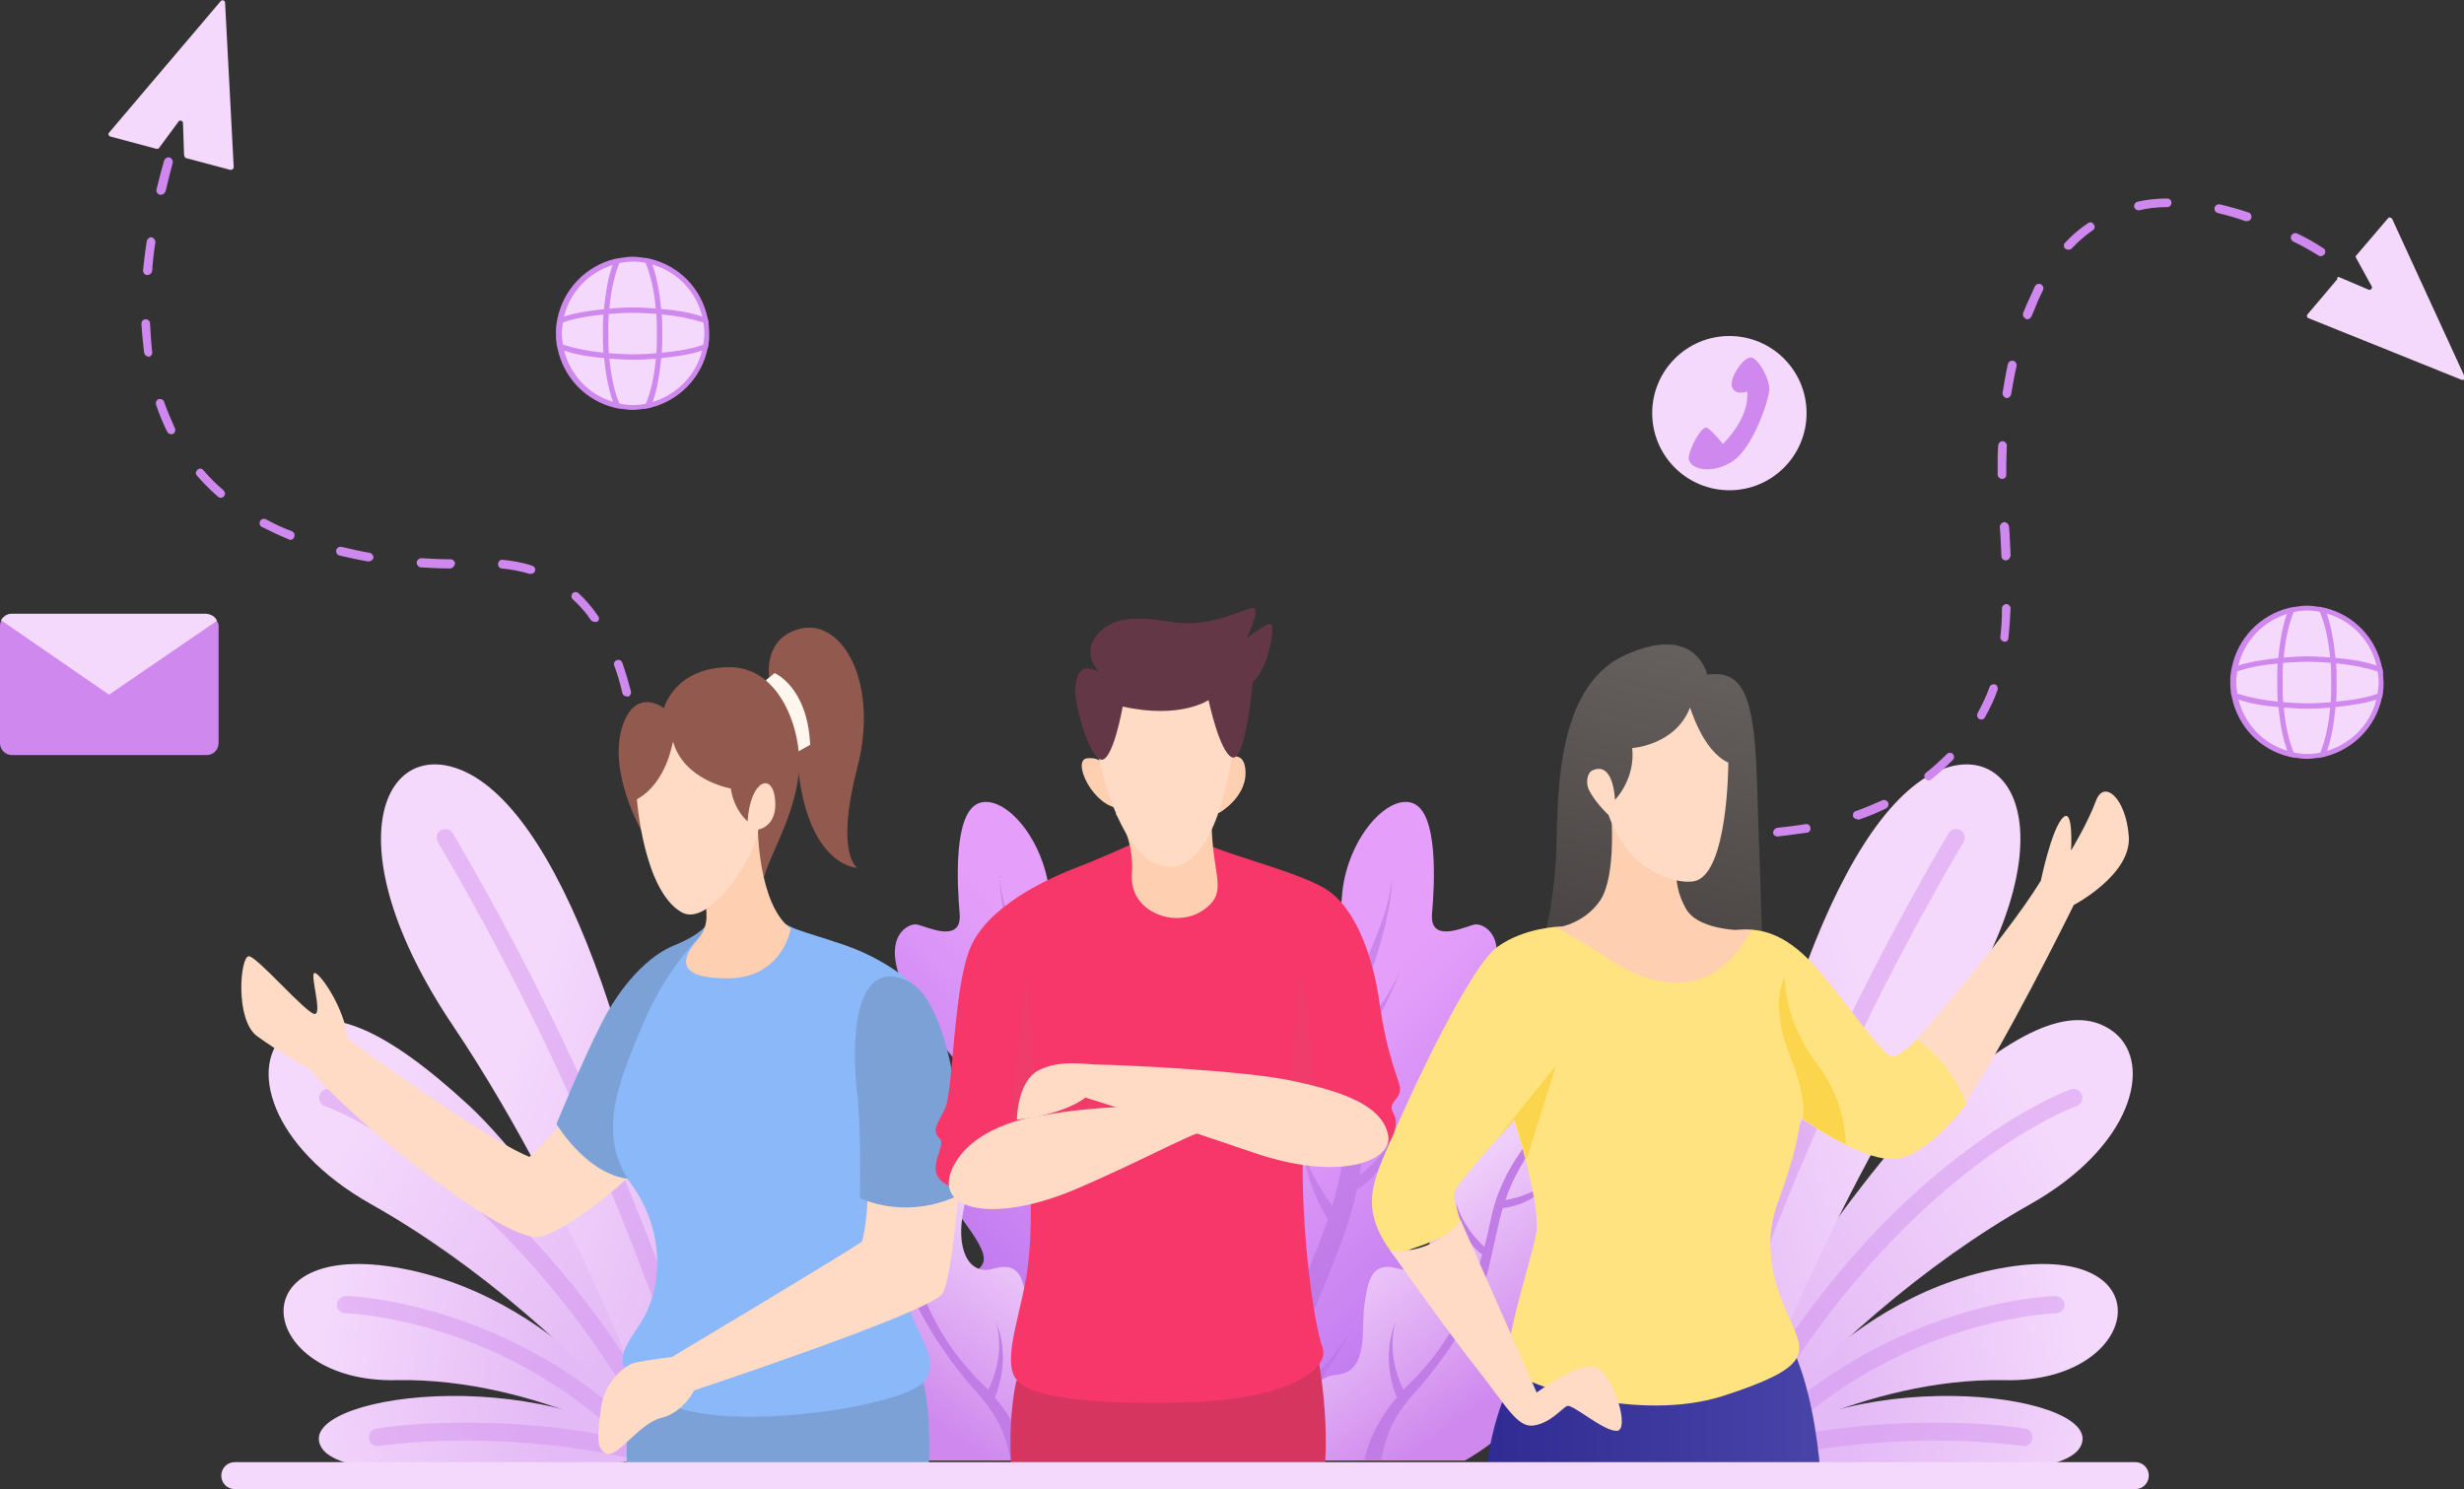 <svg width="1125" height="680" viewBox="0 0 1125 680" fill="none" xmlns="http://www.w3.org/2000/svg">
<rect x="0" y="0" width="1125" height="680" fill="#333333" stroke="none"/>
<g clip-path="url(#clip0_993:956)">
<path d="M549.317 666.947H492.389L487.707 665.962C487.707 665.962 480.56 652.662 466.76 635.176C451.234 615.719 429.301 591.829 440.391 584.194C450.987 577.052 453.945 576.313 438.173 555.132C422.4 533.705 416.979 517.204 425.358 512.278C433.49 507.599 445.566 512.525 444.826 500.456C444.087 488.388 421.661 471.641 412.05 449.475C402.685 427.309 414.761 421.644 418.457 422.137C422.154 422.63 439.158 431.496 438.173 417.458C436.94 403.419 435.215 370.909 447.044 366.722C458.874 362.535 477.603 383.962 479.328 409.823C481.053 435.929 490.911 440.609 499.29 436.668C507.669 432.481 512.844 436.422 516.541 446.273C520.237 456.125 502.494 508.338 509.147 512.278C515.801 516.465 524.673 492.822 535.27 496.023C542.663 498.24 540.938 516.219 536.749 534.198C534.777 542.572 532.313 550.699 529.602 557.349C521.716 578.53 529.356 592.568 541.678 587.396C554 582.224 556.71 593.061 557.696 603.405C558.928 613.749 550.549 635.668 549.317 666.947Z" fill="url(#paint0_linear_993:956)"/>
<path d="M456.656 400.956C456.656 400.71 456.656 400.217 456.656 399.971C456.903 399.971 456.903 400.218 456.656 400.956Z" fill="url(#paint1_linear_993:956)"/>
<path d="M472.921 423.615C472.921 422.876 472.674 422.137 472.428 421.398C472.674 421.398 472.674 422.137 472.921 423.615Z" fill="url(#paint2_linear_993:956)"/>
<path opacity="0.51" d="M522.701 666.947H511.365C510.625 662.76 509.886 658.081 508.9 653.155C491.157 637.393 475.877 609.07 474.892 607.346C484.996 623.601 497.811 634.437 506.189 640.348C503.232 628.28 499.289 614.98 493.621 602.173C482.285 575.328 475.631 558.334 472.427 543.064C458.134 535.676 452.219 511.293 451.973 510.308C457.887 525.332 466.266 533.213 471.195 536.661C470.209 530.504 469.963 524.593 470.209 518.189C470.702 503.412 472.92 490.605 473.167 478.291C460.105 465.73 452.466 442.579 451.973 441.101C458.627 458.834 470.209 468.932 472.92 471.395C472.427 465.484 471.441 459.573 469.223 453.416C461.584 432.974 455.916 411.547 456.655 400.71C456.655 403.666 457.148 414.749 468.977 439.87C469.963 442.333 470.949 444.303 471.934 446.273C472.674 440.855 473.906 430.757 472.92 423.369C474.152 430.265 477.602 450.707 476.617 457.603C480.806 470.902 479.574 480.507 478.095 514.003C477.602 525.824 480.067 538.385 483.763 550.699C488.446 544.05 495.346 532.967 497.071 524.593C497.071 524.593 495.839 540.355 485.735 556.857C492.635 577.298 502.739 597.494 509.393 614.98C510.872 608.823 512.843 599.711 512.843 591.091C513.09 592.322 514.815 611.286 513.09 625.817C517.033 639.609 520.483 653.401 522.701 666.947Z" fill="#B26FDD"/>
<path d="M497.07 650.692L496.824 666.947H423.138C423.138 666.947 411.555 660.544 405.148 653.648C402.437 650.692 400.712 647.737 400.712 645.274C400.959 641.333 404.902 637.639 408.352 634.191C412.048 630.25 415.006 626.556 410.077 623.108C409.091 622.369 408.105 621.63 406.627 621.138C390.362 613.503 378.04 610.301 380.75 600.696C383.215 591.829 393.319 584.195 381.243 581.485C363.253 577.298 350.685 563.506 353.149 553.409C354.874 546.02 372.371 549.222 365.718 537.892C359.064 526.563 330.23 517.451 330.723 502.92C331.216 488.389 349.453 498.733 349.945 490.852C350.438 482.97 331.216 472.38 337.87 457.356C344.524 442.333 364.978 452.431 375.575 465.73C385.926 479.03 388.144 476.074 393.565 471.148C398.987 466.223 407.366 466.469 410.323 489.866C413.281 513.264 416.238 524.593 427.821 522.376C439.403 520.406 443.346 536.661 439.896 552.916C436.446 569.171 441.621 582.963 453.697 579.269C455.668 578.776 457.147 578.53 458.626 578.53C466.265 578.53 467.744 586.657 468.976 595.524C470.701 605.868 466.512 626.31 481.545 627.787C496.331 628.526 497.07 650.692 497.07 650.692Z" fill="url(#paint3_linear_993:956)"/>
<path d="M454.19 638.131C454.19 638.131 462.323 621.137 454.437 602.912C454.437 602.912 460.105 616.212 451.233 634.683C450.494 633.698 449.508 632.959 448.522 631.974C431.271 614.98 421.907 596.755 415.253 572.865C426.096 565.23 427.082 549.468 427.082 549.468C424.371 558.827 418.21 565.723 414.267 569.417C413.035 564.984 412.049 560.304 411.063 555.625C407.613 540.109 400.22 528.78 391.841 517.943C396.03 504.643 387.652 487.896 387.652 487.896C392.334 501.195 390.116 511.539 389.377 514.741C380.505 503.658 370.647 492.575 363.254 477.552C363.5 478.044 369.415 492.083 385.926 514.987C396.523 529.272 401.452 538.631 404.656 547.99C401.206 547.497 384.941 544.049 378.533 531.735C378.533 531.735 385.68 549.221 405.888 551.684C408.106 559.319 409.585 567.693 412.296 579.022C417.224 600.203 436.447 625.078 443.84 633.452C449.508 639.855 458.38 648.722 461.337 666.701H468.977C467.991 661.529 464.787 650.692 454.19 638.131Z" fill="#C17CE5"/>
<path d="M542.662 666.947H599.59L604.272 665.962C604.272 665.962 611.419 652.662 625.22 635.176C640.746 615.719 662.679 591.829 651.589 584.194C640.992 577.052 638.035 576.313 653.807 555.132C669.579 533.705 675.001 517.204 666.622 512.278C658.489 507.599 646.414 512.525 647.153 500.456C647.892 488.388 670.318 471.641 679.93 449.475C689.294 427.309 677.219 421.644 673.522 422.137C669.826 422.63 652.821 431.496 653.807 417.458C655.039 403.419 656.764 370.909 644.935 366.722C633.106 362.535 614.377 383.962 612.651 409.823C610.926 435.929 601.069 440.609 592.69 436.668C584.311 432.481 579.136 436.422 575.439 446.273C571.742 456.125 589.486 508.338 582.832 512.278C576.178 516.465 567.306 492.822 556.71 496.023C549.316 498.24 551.041 516.219 555.231 534.198C557.202 542.572 559.667 550.699 562.378 557.349C570.264 578.53 562.624 592.568 550.302 587.396C537.98 582.224 535.269 593.061 534.283 603.405C533.051 613.749 541.43 635.668 542.662 666.947Z" fill="url(#paint4_linear_993:956)"/>
<path d="M619.057 423.615C619.057 422.876 619.303 422.137 619.549 421.398C619.549 421.398 619.303 422.137 619.057 423.615Z" fill="url(#paint5_linear_993:956)"/>
<path opacity="0.51" d="M569.277 666.947H580.614C581.353 662.76 582.092 658.081 583.078 653.155C600.822 637.393 616.101 609.07 617.087 607.346C606.983 623.601 594.168 634.437 585.789 640.348C588.746 628.28 592.689 614.98 598.357 602.173C609.694 575.328 616.347 558.334 619.551 543.064C633.845 535.676 639.759 511.293 640.006 510.308C634.091 525.332 625.712 533.213 620.783 536.661C621.769 530.504 622.016 524.593 621.769 518.189C621.276 503.412 619.058 490.605 618.812 478.291C631.873 465.73 639.513 442.579 640.006 441.101C633.352 458.834 621.769 468.932 619.058 471.395C619.551 465.484 620.537 459.573 622.755 453.416C630.394 432.974 636.063 411.547 635.323 400.71C635.323 403.666 634.83 414.749 623.001 439.87C622.016 442.333 621.03 444.303 620.044 446.273C619.305 440.855 618.072 430.757 619.058 423.369C617.826 430.265 614.376 450.707 615.362 457.603C611.172 470.902 612.404 480.507 613.883 514.003C614.376 525.824 611.911 538.385 608.215 550.699C603.533 544.05 596.632 532.967 594.907 524.593C594.907 524.593 596.139 540.355 606.243 556.857C599.343 577.298 589.239 597.494 582.585 614.98C581.106 608.823 579.135 599.711 579.135 591.091C578.889 592.322 577.163 611.286 578.888 625.817C575.192 639.609 571.495 653.401 569.277 666.947Z" fill="#B26FDD"/>
<path d="M594.908 650.692L595.155 666.947H668.84C668.84 666.947 680.423 660.544 686.831 653.648C689.541 650.692 691.266 647.737 691.266 645.274C691.02 641.333 687.077 637.639 683.627 634.191C679.93 630.25 676.973 626.556 681.902 623.108C682.887 622.369 683.873 621.63 685.352 621.138C701.617 613.503 713.939 610.301 711.228 600.696C708.764 591.829 698.66 584.195 710.735 581.485C728.725 577.298 741.294 563.506 738.829 553.409C737.104 546.02 719.607 549.222 726.261 537.892C732.915 526.563 761.748 517.451 761.255 502.92C760.763 488.389 742.526 498.733 742.033 490.852C741.54 482.97 760.763 472.38 754.109 457.356C747.455 442.333 727 452.431 716.403 465.73C706.053 479.03 703.835 476.074 698.413 471.148C692.991 466.223 684.613 466.469 681.655 489.866C678.698 513.264 675.741 524.593 664.158 522.376C652.575 520.406 648.632 536.661 652.082 552.916C655.533 569.171 650.357 582.963 638.282 579.269C636.31 578.776 634.832 578.53 633.353 578.53C625.713 578.53 624.235 586.657 623.002 595.524C621.277 605.868 625.467 626.31 610.434 627.787C595.648 628.526 594.908 650.692 594.908 650.692Z" fill="url(#paint6_linear_993:956)"/>
<path d="M637.79 638.131C637.79 638.131 629.658 621.137 637.544 602.912C637.544 602.912 631.876 616.212 640.748 634.683C641.487 633.698 642.473 632.959 643.458 631.974C660.709 614.98 670.074 596.755 676.728 572.865C665.885 565.23 664.899 549.468 664.899 549.468C667.61 558.827 673.771 565.723 677.714 569.417C678.946 564.984 679.932 560.304 680.917 555.625C684.368 540.109 691.761 528.78 700.14 517.943C695.95 504.643 704.329 487.896 704.329 487.896C699.647 501.195 701.865 511.539 702.604 514.741C711.476 503.658 721.334 492.575 728.727 477.552C728.48 478.044 722.566 492.083 706.054 514.987C695.457 529.272 690.529 538.631 687.325 547.99C690.775 547.497 707.04 544.049 713.448 531.735C713.448 531.735 706.301 549.221 686.093 551.684C683.875 559.319 682.396 567.693 679.685 579.022C674.756 600.203 655.534 625.078 648.141 633.452C642.473 639.855 633.601 648.722 630.644 666.701H623.004C623.99 661.529 627.193 650.692 637.79 638.131Z" fill="#C17CE5"/>
<path d="M303.86 665.469C303.86 665.469 159.693 684.187 146.632 660.79C133.324 637.392 246.44 620.891 303.86 665.469Z" fill="url(#paint7_linear_993:956)"/>
<path d="M303.86 665.469C303.86 665.469 260.24 593.799 183.597 579.268C106.954 564.737 116.811 631.728 181.132 630.25C245.7 629.018 303.86 665.469 303.86 665.469Z" fill="url(#paint8_linear_993:956)"/>
<path d="M316.429 644.042C316.429 644.042 252.355 540.109 213.91 504.644C175.465 469.178 148.357 457.603 130.86 471.641C113.362 485.926 122.727 523.608 169.551 549.96C216.374 576.313 265.663 618.182 303.861 665.223L316.429 644.042Z" fill="url(#paint9_linear_993:956)"/>
<path d="M303.86 665.469C303.86 665.469 266.647 557.595 207.009 468.685C150.82 385.194 175.464 334.705 212.923 352.684C257.775 374.357 298.931 490.112 315.689 647.49L303.86 665.469Z" fill="url(#paint10_linear_993:956)"/>
<g opacity="0.63">
<path opacity="0.63" d="M290.307 665.962C291.786 665.715 293.264 664.484 293.511 663.006C294.004 660.79 292.772 658.819 290.554 658.327C226.726 643.549 173.741 651.923 171.769 652.416C169.551 652.662 168.073 654.879 168.566 657.095C168.812 659.312 171.03 660.79 173.002 660.297C173.494 660.297 226.479 651.923 288.829 666.208C289.321 665.962 289.814 665.962 290.307 665.962Z" fill="#CF88ED"/>
<path opacity="0.63" d="M294.743 665.469C295.482 665.469 296.222 664.977 296.961 664.484C298.686 663.006 298.686 660.544 297.208 658.82C265.417 625.078 229.19 608.823 204.546 600.942C177.684 592.322 158.708 591.829 157.969 591.829C155.751 591.829 154.026 593.553 153.779 595.77C153.779 597.987 155.504 599.711 157.722 599.711C158.708 599.711 232.887 602.173 291.293 664.238C292.032 665.223 293.511 665.469 294.743 665.469Z" fill="#CF88ED"/>
<path opacity="0.63" d="M301.643 657.095C302.136 657.095 302.629 656.849 303.122 656.603C305.094 655.617 305.833 653.155 304.601 651.184C268.867 587.15 229.19 548.729 202.082 528.041C172.755 505.382 152.054 497.747 151.068 497.501C149.097 496.762 146.632 497.747 145.893 499.964C145.154 501.934 146.14 504.397 148.358 505.136C148.604 505.136 169.059 512.524 197.399 534.69C223.768 555.132 262.459 592.568 297.454 655.371C298.44 656.603 300.165 657.341 301.643 657.095Z" fill="#CF88ED"/>
<path opacity="0.63" d="M306.819 611.532C307.805 611.286 308.791 610.793 309.53 610.055L311.748 607.345L311.009 605.375C280.696 521.145 247.427 449.721 206.764 380.515C205.532 378.544 203.314 378.052 201.343 379.037C199.371 380.268 198.878 382.485 199.864 384.455C240.034 452.677 272.81 523.115 302.876 606.114C302.137 607.838 302.63 609.808 304.108 611.04C304.601 611.286 305.833 611.532 306.819 611.532Z" fill="#CF88ED"/>
</g>
<path d="M792.553 665.469C792.553 665.469 936.72 684.187 949.782 660.79C963.089 637.392 849.973 620.891 792.553 665.469Z" fill="url(#paint11_linear_993:956)"/>
<path d="M792.553 665.469C792.553 665.469 836.173 593.799 912.816 579.268C989.459 564.737 979.601 631.728 915.28 630.25C850.713 629.018 792.553 665.469 792.553 665.469Z" fill="url(#paint12_linear_993:956)"/>
<path d="M779.984 644.042C779.984 644.042 844.059 540.109 882.504 504.644C920.948 469.178 948.057 457.603 965.554 471.641C983.051 485.926 973.687 523.608 926.863 549.96C880.039 576.313 830.751 618.182 792.553 665.223L779.984 644.042Z" fill="url(#paint13_linear_993:956)"/>
<path d="M792.554 665.469C792.554 665.469 829.766 557.595 889.405 468.685C945.593 385.194 920.949 334.705 883.49 352.684C838.638 374.357 797.483 490.112 780.725 647.49L792.554 665.469Z" fill="url(#paint14_linear_993:956)"/>
<g opacity="0.63">
<path opacity="0.63" d="M806.107 665.962C804.628 665.715 803.149 664.484 802.903 663.006C802.41 660.79 803.642 658.819 805.86 658.327C869.688 643.549 922.673 651.923 924.644 652.416C926.862 652.662 928.341 654.879 927.848 657.095C927.602 659.312 925.384 660.79 923.412 660.297C922.919 660.297 869.935 651.923 807.585 666.208C807.092 665.962 806.599 665.962 806.107 665.962Z" fill="#CF88ED"/>
<path opacity="0.63" d="M801.671 665.469C800.932 665.469 800.193 664.977 799.453 664.484C797.728 663.006 797.728 660.544 799.207 658.82C830.998 625.078 867.224 608.823 891.868 600.942C918.73 592.322 937.706 591.829 938.446 591.829C940.664 591.829 942.389 593.553 942.635 595.77C942.635 597.987 940.91 599.711 938.692 599.711C937.706 599.711 863.528 602.173 805.122 664.238C804.136 665.223 802.904 665.469 801.671 665.469Z" fill="#CF88ED"/>
<path opacity="0.63" d="M794.773 657.095C794.28 657.095 793.787 656.849 793.294 656.603C791.322 655.617 790.583 653.155 791.815 651.184C827.549 587.15 867.226 548.729 894.334 528.041C923.661 505.382 944.362 497.747 945.348 497.501C947.319 496.762 949.784 497.747 950.523 499.964C951.262 501.934 950.276 504.397 948.059 505.136C947.812 505.136 927.357 512.524 899.017 534.69C872.648 555.132 833.957 592.568 798.962 655.371C797.976 656.603 796.251 657.341 794.773 657.095Z" fill="#CF88ED"/>
<path opacity="0.63" d="M789.597 611.532C788.611 611.286 787.625 610.793 786.886 610.055L784.668 607.345L785.407 605.375C815.719 521.145 848.989 449.721 889.652 380.515C890.884 378.544 893.102 378.052 895.073 379.037C897.045 380.268 897.538 382.485 896.552 384.455C856.382 452.677 823.606 523.115 793.54 606.114C794.279 607.838 793.786 609.808 792.308 611.04C791.568 611.286 790.583 611.532 789.597 611.532Z" fill="#CF88ED"/>
</g>
<path d="M1086.12 319.295C1090.37 301.292 1079.21 283.251 1061.2 279C1043.19 274.749 1025.13 285.898 1020.88 303.901C1016.63 321.904 1027.78 339.944 1045.8 344.195C1063.81 348.446 1081.86 337.298 1086.12 319.295Z" fill="#F5D9FC"/>
<path d="M1047.12 343.325C1045.15 338.399 1043.43 331.503 1042.69 322.883C1042.69 322.144 1042.44 321.405 1042.44 320.666C1042.19 317.711 1042.19 314.756 1042.19 311.554C1042.19 308.352 1042.19 305.397 1042.44 302.441C1042.44 301.702 1042.44 300.963 1042.69 300.225C1043.43 291.605 1045.15 284.708 1047.12 279.783C1047.37 279.29 1047.37 279.044 1047.61 278.551C1047.86 278.059 1048.11 277.812 1048.11 277.32C1047.12 277.566 1046.14 277.566 1045.15 277.812C1044.9 278.305 1044.9 278.551 1044.66 279.044C1044.41 279.536 1044.41 279.783 1044.16 280.275C1042.19 285.694 1040.96 292.836 1040.22 300.225C1040.22 300.963 1040.22 301.702 1039.97 302.441C1039.73 305.397 1039.73 308.352 1039.73 311.308C1039.73 314.263 1039.73 317.218 1039.97 320.174C1039.97 320.913 1039.97 321.652 1040.22 322.39C1040.96 329.779 1042.19 336.921 1044.16 342.34C1044.41 342.832 1044.41 343.325 1044.66 343.571C1044.9 344.064 1044.9 344.556 1045.15 344.803C1046.14 345.049 1047.12 345.295 1048.11 345.295C1047.86 344.803 1047.61 344.556 1047.61 344.064C1047.61 344.31 1047.37 343.817 1047.12 343.325ZM1066.59 302.687C1066.59 301.949 1066.59 301.21 1066.34 300.471C1065.6 293.082 1064.37 285.94 1062.4 280.522C1062.15 280.029 1062.15 279.536 1061.91 279.29C1061.66 278.798 1061.66 278.305 1061.42 278.059C1060.43 277.812 1059.44 277.566 1058.46 277.566C1058.7 278.059 1058.95 278.305 1058.95 278.798C1059.2 279.29 1059.2 279.536 1059.44 280.029C1061.42 284.955 1063.14 291.851 1063.88 300.471C1063.88 301.21 1064.13 301.949 1064.13 302.687C1064.37 305.643 1064.37 308.598 1064.37 311.8C1064.37 315.002 1064.37 317.957 1064.13 320.913C1064.13 321.652 1064.13 322.39 1063.88 323.129C1063.14 331.749 1061.42 338.645 1059.44 343.571C1059.2 344.064 1059.2 344.31 1058.95 344.803C1058.7 345.295 1058.46 345.541 1058.46 346.034C1059.44 345.788 1060.43 345.788 1061.42 345.541C1061.66 345.049 1061.66 344.803 1061.91 344.31C1062.15 343.817 1062.15 343.571 1062.4 343.079C1064.37 337.66 1065.6 330.518 1066.34 323.129C1066.34 322.39 1066.34 321.652 1066.59 320.913C1066.84 317.957 1066.84 315.002 1066.84 312.046C1066.84 308.598 1066.84 305.643 1066.59 302.687Z" fill="#CF88ED"/>
<path d="M1087.54 304.904C1087.05 304.657 1086.8 304.657 1086.31 304.411C1085.81 304.165 1085.57 304.165 1085.08 303.919C1080.15 302.195 1073.49 300.963 1066.35 300.471C1065.61 300.471 1064.87 300.224 1064.13 300.224C1060.68 299.978 1056.98 299.732 1053.53 299.732C1049.83 299.732 1046.38 299.978 1042.93 300.224C1042.19 300.224 1041.46 300.471 1040.72 300.471C1033.57 301.209 1027.16 302.195 1021.99 303.919C1021.49 304.165 1021.25 304.165 1020.75 304.411C1020.26 304.657 1019.77 304.657 1019.52 304.904C1019.28 305.643 1019.28 306.628 1019.03 307.613C1019.52 307.367 1019.77 307.367 1020.26 307.12C1020.75 306.874 1021 306.874 1021.49 306.628C1025.93 304.904 1032.58 303.672 1040.47 302.933C1041.21 302.933 1041.95 302.687 1042.69 302.687C1046.14 302.441 1049.83 302.195 1053.53 302.195C1057.47 302.195 1060.92 302.441 1064.37 302.687C1065.11 302.687 1065.85 302.687 1066.59 302.933C1074.48 303.672 1081.13 305.15 1085.57 306.628C1086.06 306.874 1086.31 306.874 1086.8 307.12C1087.29 307.367 1087.54 307.367 1088.03 307.613C1087.79 306.628 1087.79 305.643 1087.54 304.904ZM1086.8 316.233C1086.31 316.479 1086.06 316.479 1085.57 316.726C1081.13 318.45 1074.48 319.681 1066.59 320.42C1065.85 320.42 1065.11 320.666 1064.37 320.666C1060.92 320.912 1057.23 321.159 1053.53 321.159C1049.59 321.159 1046.14 320.912 1042.69 320.666C1041.95 320.666 1041.21 320.42 1040.47 320.42C1032.58 319.681 1025.93 318.203 1021.49 316.726C1021 316.479 1020.75 316.479 1020.26 316.233C1019.77 315.987 1019.52 315.987 1019.03 315.74C1019.03 316.726 1019.28 317.464 1019.52 318.45C1020.02 318.696 1020.26 318.696 1020.75 318.942C1021.25 319.188 1021.49 319.188 1021.99 319.435C1026.92 321.159 1033.57 322.39 1040.72 322.883C1041.46 322.883 1042.19 323.129 1042.93 323.129C1046.38 323.375 1050.08 323.622 1053.53 323.622C1057.23 323.622 1060.68 323.375 1064.13 323.129C1064.87 323.129 1065.61 322.883 1066.35 322.883C1073.49 322.144 1079.9 321.159 1085.08 319.435C1085.57 319.188 1085.81 319.188 1086.31 318.942C1086.8 318.696 1087.29 318.696 1087.54 318.45C1087.79 317.711 1087.79 316.726 1088.03 315.74C1087.54 315.987 1087.29 315.987 1086.8 316.233Z" fill="#CF88ED"/>
<path d="M1088.03 307.367C1088.03 306.382 1087.79 305.643 1087.54 304.658C1084.83 291.358 1074.72 280.768 1061.42 277.566C1060.43 277.32 1059.44 277.073 1058.46 277.073C1056.73 276.827 1055.01 276.581 1053.28 276.581C1051.56 276.581 1049.83 276.827 1048.11 277.073C1047.12 277.32 1046.14 277.32 1045.15 277.566C1032.09 280.768 1021.74 291.358 1019.03 304.658C1018.78 305.396 1018.78 306.382 1018.54 307.367C1018.29 308.598 1018.29 310.076 1018.29 311.554C1018.29 313.031 1018.29 314.263 1018.54 315.741C1018.54 316.726 1018.78 317.465 1019.03 318.45C1021.74 331.749 1031.84 342.34 1045.15 345.541C1046.14 345.788 1047.12 346.034 1048.11 346.034C1049.83 346.28 1051.56 346.526 1053.28 346.526C1055.01 346.526 1056.73 346.28 1058.46 346.034C1059.44 345.788 1060.43 345.788 1061.42 345.541C1074.48 342.34 1084.83 331.749 1087.54 318.45C1087.79 317.711 1087.79 316.726 1088.03 315.741C1088.28 314.509 1088.28 313.031 1088.28 311.554C1088.28 310.076 1088.03 308.844 1088.03 307.367ZM1086.06 311.554C1086.06 313.278 1085.81 315.002 1085.57 316.726C1085.32 317.711 1085.32 318.45 1085.07 319.189C1082.36 330.518 1073.74 339.384 1062.65 342.832C1061.66 343.078 1060.92 343.325 1059.94 343.571C1057.97 344.064 1055.75 344.31 1053.53 344.31C1051.31 344.31 1049.34 344.064 1047.12 343.571C1046.14 343.325 1045.15 343.078 1044.41 342.832C1033.32 339.63 1024.7 330.518 1021.99 319.189C1021.74 318.45 1021.49 317.465 1021.49 316.726C1021.25 315.002 1021 313.278 1021 311.554C1021 309.83 1021.25 308.106 1021.49 306.382C1021.74 305.396 1021.74 304.658 1021.99 303.919C1024.7 292.59 1033.32 283.723 1044.41 280.275C1045.4 280.029 1046.14 279.783 1047.12 279.536C1049.09 279.044 1051.31 278.797 1053.53 278.797C1055.75 278.797 1057.72 279.044 1059.94 279.536C1060.92 279.783 1061.91 280.029 1062.65 280.275C1073.74 283.477 1082.36 292.59 1085.07 303.919C1085.32 304.658 1085.57 305.643 1085.57 306.382C1085.81 308.106 1086.06 309.83 1086.06 311.554Z" fill="#CF88ED"/>
<path d="M789.594 223.876C809.057 223.876 824.835 208.107 824.835 188.656C824.835 169.205 809.057 153.437 789.594 153.437C770.131 153.437 754.354 169.205 754.354 188.656C754.354 208.107 770.131 223.876 789.594 223.876Z" fill="#F5D9FC"/>
<path d="M797.726 178.805C797.726 178.805 792.304 180.775 790.825 176.835C789.347 172.648 796.247 162.55 799.697 163.289C803.147 164.028 807.83 173.14 807.83 177.573C807.83 182.253 800.436 204.665 790.825 210.822C781.214 216.979 769.878 214.27 771.11 208.113C772.589 201.956 777.271 194.567 779.243 195.306C781.214 196.045 786.636 202.695 786.636 202.695C786.636 202.695 798.958 191.119 797.726 178.805Z" fill="#CF88ED"/>
<path d="M99.808 285.94V339.384C99.808 342.339 97.344 344.802 94.387 344.802H5.422C2.464 344.802 0 342.339 0 339.384V285.94C0 284.954 0.246 284.216 0.493 283.477C1.479 281.753 3.204 280.521 5.175 280.521H94.14C96.358 280.521 98.083 281.753 98.823 283.477C99.562 284.216 99.808 284.954 99.808 285.94Z" fill="#CF88ED"/>
<path d="M99.068 283.477L49.78 317.219L0.492 283.231C1.478 281.507 3.203 280.275 5.175 280.275H94.139C96.604 280.522 98.329 281.753 99.068 283.477Z" fill="#F5D9FC"/>
<path d="M84.035 70.685L83.542 56.154C83.542 55.169 82.064 54.676 81.571 55.415L72.699 67.483C72.452 67.975 71.96 67.975 71.467 67.975L50.273 62.311C49.533 62.065 49.287 61.08 49.78 60.587L100.793 0.493C101.532 -0.246 102.765 0.246 102.765 1.232L106.708 76.349C106.708 77.088 105.968 77.581 105.229 77.581L84.774 72.162C84.281 71.67 84.035 71.177 84.035 70.685Z" fill="#F5D9FC"/>
<path d="M1068.07 126.592L1081.38 132.256C1082.37 132.749 1083.35 131.518 1082.86 130.779L1075.71 117.725C1075.47 117.233 1075.47 116.74 1075.96 116.494L1090.25 99.746C1090.75 99.008 1091.73 99.254 1092.22 99.993L1125.25 171.909C1125.74 172.894 1124.76 173.879 1123.77 173.386L1054.03 145.31C1053.29 145.063 1053.04 144.078 1053.53 143.586L1067.09 127.577C1067.09 126.345 1067.58 126.345 1068.07 126.592Z" fill="#F5D9FC"/>
<path d="M787.623 382.731C779.244 382.485 774.315 381.746 774.069 381.746C773.083 381.499 772.344 380.514 772.344 379.529C772.59 378.544 773.576 377.805 774.562 377.805C774.562 377.805 779.491 378.544 787.623 378.79C788.609 378.79 789.595 379.775 789.595 380.761C789.595 381.746 788.609 382.731 787.623 382.731ZM811.528 381.992C810.542 381.992 809.556 381.253 809.556 380.268C809.556 379.283 810.296 378.298 811.281 378.051C815.717 377.559 820.153 377.066 824.343 376.327C825.328 376.081 826.561 376.82 826.561 378.051C826.807 379.037 826.068 380.268 824.836 380.268C820.646 380.761 816.21 381.499 811.528 381.992C811.774 381.992 811.528 381.992 811.528 381.992ZM848.001 374.111C847.262 374.111 846.522 373.618 846.029 372.879C845.783 371.894 846.276 370.663 847.262 370.416C851.451 368.939 855.394 367.215 859.337 365.491C860.323 364.998 861.555 365.491 862.048 366.476C862.541 367.461 862.048 368.692 861.062 369.185C857.119 371.155 852.93 372.879 848.494 374.357C848.247 374.111 848.001 374.111 848.001 374.111ZM880.531 356.378C880.038 356.378 879.299 356.132 879.052 355.639C878.313 354.654 878.56 353.423 879.299 352.93C882.749 350.221 885.953 347.265 888.91 344.31C889.649 343.571 890.882 343.571 891.621 344.31C892.36 345.049 892.36 346.28 891.621 347.019C888.417 350.221 885.213 353.176 881.517 356.132C881.27 356.378 881.024 356.378 880.531 356.378ZM904.682 328.548C904.436 328.548 903.943 328.548 903.697 328.301C902.711 327.809 902.464 326.577 902.957 325.592C904.929 321.898 906.9 317.957 908.379 313.77C908.625 312.785 909.858 312.293 910.843 312.539C911.829 312.785 912.322 314.017 912.075 315.002C910.597 319.189 908.625 323.376 906.407 327.316C906.161 328.055 905.422 328.548 904.682 328.548ZM915.279 293.082C915.279 293.082 915.033 293.082 915.279 293.082C914.047 292.836 913.061 291.851 913.308 290.866C913.801 286.679 914.047 282.492 914.047 277.812C914.047 276.827 915.033 275.842 916.019 275.842C917.004 275.842 917.99 276.827 917.99 277.812C917.744 282.738 917.497 286.925 917.004 291.112C917.004 292.343 916.265 293.082 915.279 293.082ZM915.772 255.893C914.786 255.893 913.801 255.154 913.801 253.922C913.554 250.474 913.554 247.026 913.308 243.578L913.061 240.623C913.061 239.638 913.801 238.653 915.033 238.406C916.018 238.406 917.004 239.145 917.251 240.377L917.497 243.332C917.744 246.78 917.744 250.228 917.99 253.676C917.744 254.908 917.004 255.893 915.772 255.893ZM914.047 218.703C913.061 218.703 912.075 217.718 912.075 216.733C912.075 215.255 912.075 213.531 912.075 212.054C912.075 209.098 912.076 206.143 912.322 203.434C912.322 202.448 913.308 201.463 914.293 201.463C915.279 201.463 916.265 202.448 916.265 203.434C916.265 206.143 916.019 209.098 916.019 212.054C916.019 213.531 916.019 215.009 916.019 216.733C916.019 217.964 915.279 218.703 914.047 218.703ZM916.265 181.76H916.019C915.033 181.514 914.293 180.529 914.293 179.544C915.033 175.11 915.772 170.677 916.758 166.244C917.004 165.259 917.99 164.52 919.222 164.766C920.208 165.013 920.947 165.998 920.701 167.229C919.715 171.416 918.976 175.849 918.236 180.036C917.99 181.021 917.251 181.76 916.265 181.76ZM925.63 145.802C925.383 145.802 925.137 145.802 924.89 145.556C923.905 145.063 923.412 144.078 923.658 143.093C924.644 140.63 925.63 138.167 926.862 135.704C927.601 133.98 928.341 132.503 929.08 130.779C929.573 129.794 930.805 129.301 931.791 129.794C932.776 130.286 933.269 131.518 932.776 132.503C932.037 133.98 931.298 135.704 930.559 137.182C929.573 139.645 928.587 142.108 927.601 144.324C927.108 145.31 926.369 145.802 925.63 145.802ZM1059.69 116.987C1059.45 116.987 1058.95 116.987 1058.71 116.74C1055.01 114.524 1051.31 112.307 1047.12 110.337C1046.14 109.844 1045.65 108.613 1046.14 107.628C1046.63 106.642 1047.86 106.15 1048.85 106.642C1053.04 108.613 1056.98 110.829 1060.68 113.292C1061.66 113.785 1061.91 115.016 1061.42 116.001C1060.93 116.494 1060.19 116.987 1059.69 116.987ZM944.359 114.031C943.866 114.031 943.373 113.785 942.881 113.539C942.141 112.8 942.141 111.568 942.881 110.829C946.084 107.381 949.534 104.426 953.231 101.963C954.217 101.224 955.449 101.47 955.942 102.456C956.681 103.441 956.435 104.672 955.449 105.165C951.999 107.628 948.795 110.337 945.838 113.539C945.591 113.785 944.852 114.031 944.359 114.031ZM1025.93 100.978C1025.68 100.978 1025.44 100.978 1025.19 100.978C1021 99.5 1016.81 98.269 1012.62 97.284C1011.64 97.037 1010.9 96.052 1011.14 94.821C1011.39 93.835 1012.38 93.097 1013.61 93.343C1017.8 94.328 1022.23 95.559 1026.67 97.037C1027.66 97.284 1028.15 98.515 1027.9 99.5C1027.66 100.485 1026.92 100.978 1025.93 100.978ZM976.396 96.052C975.411 96.052 974.671 95.313 974.425 94.574C974.178 93.589 974.918 92.358 975.904 92.112C980.339 91.126 984.775 90.634 989.458 90.634C990.444 90.634 991.429 91.373 991.429 92.604C991.429 93.589 990.69 94.574 989.458 94.574C985.022 94.574 980.586 95.067 976.643 96.052H976.396Z" fill="#CF88ED"/>
<path d="M290.552 355.147C289.32 355.147 288.581 354.161 288.581 353.176C288.581 353.176 288.581 352.684 288.581 351.945C288.581 349.975 288.581 345.788 288.088 340.123C288.088 339.138 288.827 338.153 289.813 337.906C290.799 337.906 291.784 338.645 292.031 339.63C292.524 345.295 292.524 349.728 292.524 351.945C292.524 352.93 292.524 353.176 292.524 353.176C292.524 354.161 291.538 355.147 290.552 355.147ZM286.116 317.957C285.13 317.957 284.391 317.465 284.145 316.479C283.159 312.046 281.927 307.859 280.448 303.919C279.955 302.934 280.695 301.702 281.68 301.456C282.666 300.963 283.898 301.702 284.145 302.687C285.623 306.874 286.856 311.061 288.088 315.741C288.334 316.726 287.595 317.957 286.609 318.203C286.363 317.957 286.363 317.957 286.116 317.957ZM271.576 283.97C270.837 283.97 270.344 283.723 269.851 283.231C267.387 279.536 264.43 276.335 261.472 273.625C260.733 272.887 260.733 271.655 261.472 270.916C262.212 270.177 263.444 270.177 264.183 270.916C267.387 273.872 270.344 277.32 273.055 281.26C273.794 282.245 273.548 283.477 272.562 283.97C272.316 283.97 271.823 283.97 271.576 283.97ZM242.25 262.05C242.003 262.05 241.757 262.05 241.757 262.05C237.814 260.818 233.624 260.08 229.189 259.587C228.203 259.587 227.217 258.602 227.463 257.37C227.463 256.385 228.449 255.4 229.681 255.646C234.364 256.139 238.8 256.878 242.989 258.356C243.975 258.602 244.714 259.833 244.221 260.818C243.975 261.557 243.236 262.05 242.25 262.05ZM205.53 259.587C201.094 259.587 196.412 259.341 192.223 259.094C191.237 259.094 190.251 258.109 190.251 256.878C190.251 255.893 191.237 254.908 192.469 254.908C196.658 255.154 201.094 255.4 205.777 255.4C206.762 255.4 207.748 256.385 207.748 257.37C207.502 258.602 206.516 259.587 205.53 259.587ZM168.318 256.385H168.071C163.635 255.646 159.2 254.661 155.01 253.676C154.024 253.43 153.285 252.445 153.531 251.213C153.778 250.228 154.764 249.489 155.996 249.736C160.185 250.721 164.375 251.706 168.811 252.445C169.796 252.691 170.536 253.676 170.536 254.661C170.289 255.646 169.304 256.385 168.318 256.385ZM132.584 246.534C132.337 246.534 132.091 246.534 131.845 246.288C127.655 244.563 123.466 242.593 119.523 240.623C118.537 240.13 118.29 238.899 118.783 237.914C119.276 236.929 120.508 236.682 121.494 237.175C125.191 239.145 129.134 241.115 133.323 242.593C134.309 243.086 134.802 244.071 134.309 245.302C134.063 246.041 133.323 246.534 132.584 246.534ZM100.793 227.323C100.3 227.323 99.807 227.077 99.561 226.831C96.111 223.875 92.907 220.674 89.95 217.226C89.21 216.487 89.21 215.255 90.196 214.516C90.936 213.778 92.168 213.778 92.907 214.763C95.618 217.964 98.822 221.166 102.025 223.875C102.765 224.614 103.011 225.846 102.272 226.585C102.025 227.077 101.286 227.323 100.793 227.323ZM78.121 198.261C77.381 198.261 76.642 197.769 76.395 197.276C74.424 193.336 72.699 189.149 71.22 184.716C70.974 183.73 71.467 182.499 72.453 182.253C73.438 182.006 74.671 182.499 74.917 183.484C76.395 187.671 78.121 191.612 79.846 195.552C80.339 196.537 79.846 197.769 78.86 198.261C78.86 198.261 78.367 198.261 78.121 198.261ZM67.77 162.796C66.784 162.796 66.045 162.057 65.799 161.072C65.306 156.639 64.813 152.206 64.566 147.772C64.566 146.787 65.306 145.802 66.538 145.802C67.524 145.802 68.509 146.541 68.509 147.772C68.756 152.206 69.002 156.639 69.495 160.826C69.742 161.811 68.756 162.796 67.77 163.042C67.77 162.796 67.77 162.796 67.77 162.796ZM67.277 125.607C67.277 125.607 67.031 125.607 67.277 125.607C66.045 125.607 65.306 124.621 65.306 123.39C65.799 118.957 66.291 114.524 67.031 110.09C67.277 109.105 68.263 108.12 69.249 108.366C70.234 108.613 70.974 109.598 70.974 110.583C70.234 115.016 69.742 119.449 69.495 123.636C69.249 124.868 68.263 125.607 67.277 125.607ZM73.438 88.91C73.192 88.91 73.192 88.91 72.945 88.91C71.96 88.663 71.22 87.678 71.467 86.447C72.453 82.26 73.685 77.827 74.917 73.394C75.163 72.409 76.395 71.67 77.381 71.916C78.367 72.162 79.106 73.394 78.86 74.379C77.628 78.812 76.642 82.999 75.656 87.186C75.163 88.417 74.424 88.91 73.438 88.91Z" fill="#CF88ED"/>
<path d="M365.226 628.772V646.012L364.98 680H286.366C286.119 671.872 286.119 664.73 286.119 659.065C286.366 649.706 286.858 644.042 286.858 644.042C289.816 640.84 293.019 638.131 296.47 635.914C310.763 627.048 329.246 625.57 343.54 626.063C356.108 626.555 365.226 628.772 365.226 628.772Z" fill="#7BA1D7"/>
<path d="M423.386 680H339.35C339.35 662.514 341.568 646.998 341.568 646.998C341.568 646.998 351.918 637.885 365.226 628.772C385.434 614.98 412.05 601.681 418.95 621.384C420.182 624.585 420.921 628.033 421.661 631.481C425.111 647.244 424.618 665.715 423.386 680Z" fill="#7BA1D7"/>
<path d="M286.364 538.138C286.364 538.138 261.72 560.797 246.687 564.737C231.654 568.432 163.637 514.495 141.211 488.142C141.211 488.142 127.41 480.507 117.306 473.119C107.202 465.484 109.666 436.668 113.609 436.668C117.306 436.668 139.978 463.021 143.675 463.021C147.372 463.021 141.211 444.303 143.675 444.303C146.139 444.303 157.476 460.558 158.708 474.35C158.708 474.35 220.318 519.667 241.758 528.287C241.758 528.287 254.327 516.958 260.488 506.86C260.488 506.86 282.174 515.48 286.364 538.138Z" fill="#FFDBC5"/>
<path d="M323.332 421.398C323.332 421.398 320.867 426.324 308.299 431.496C295.73 436.421 283.162 450.214 274.29 467.946C265.418 485.433 254.082 513.263 254.082 513.263C254.082 513.263 270.347 540.847 293.02 538.385C315.939 535.675 323.332 421.398 323.332 421.398Z" fill="#7BA1D7"/>
<path d="M412.541 584.687C413.773 606.114 430.038 617.443 422.645 630.004C415.005 642.564 328.504 655.125 303.367 640.101C278.231 625.078 281.927 619.906 292.031 604.882C302.135 589.859 304.6 563.506 288.335 540.847C272.07 518.189 282.174 494.299 294.496 465.483C307.064 436.668 325.794 421.644 325.794 421.644L353.395 416.719C358.324 424.353 364.731 424.353 386.171 431.742C407.612 439.377 418.209 450.953 418.209 450.953L412.541 584.687Z" fill="#8BB8F8"/>
<path d="M351.179 309.091C351.179 309.091 348.222 290.619 366.212 286.925C384.941 283.231 401.453 312.046 391.349 350.96C381.245 389.873 391.349 396.277 391.349 396.277C391.349 396.277 366.458 395.784 363.748 342.34L351.179 309.091Z" fill="#92594F"/>
<path d="M349.699 310.569L353.642 307.367C353.642 307.367 368.675 313.524 369.907 340.123L361.035 345.049L349.699 310.569Z" fill="#FFF6EE"/>
<path d="M293.266 380.022C293.266 380.022 277 352.191 284.394 331.01C290.555 313.524 303.123 323.376 303.123 323.376C303.123 323.376 308.052 304.658 333.189 304.658C357.094 304.658 367.198 335.936 364.487 354.9C361.037 380.022 345.757 397.508 348.222 408.837C351.179 420.167 293.266 380.022 293.266 380.022Z" fill="#92594F"/>
<path d="M346.004 377.559C346.004 377.559 346.004 412.778 361.036 424.107C361.036 424.107 357.34 446.766 332.203 446.766C307.066 446.766 311.995 436.668 318.402 429.279C324.563 421.645 322.099 416.719 322.099 409.084C322.099 401.449 346.004 377.559 346.004 377.559Z" fill="#FFCFB2"/>
<path d="M290.799 364.998C290.799 364.998 293.756 406.375 311.007 416.472C323.575 424.107 345.016 391.351 346.248 378.79C346.248 378.79 355.12 377.559 353.888 364.998C352.655 352.438 342.551 356.132 341.319 375.096C341.319 375.096 335.158 370.17 333.679 360.073C333.679 360.073 312.239 356.378 307.31 338.646C307.064 338.646 304.599 357.363 290.799 364.998Z" fill="#FFDBC5"/>
<path d="M437.678 544.542C437.678 544.542 434.227 586.164 430.038 591.09C422.398 599.956 316.922 634.929 316.922 634.929C316.922 634.929 311.993 645.027 301.889 647.49C291.785 649.953 281.681 666.208 276.752 663.745C271.823 661.282 273.055 654.879 274.288 643.549C275.52 632.22 284.392 623.354 290.553 622.122C296.714 620.891 306.818 619.659 306.818 619.659C306.818 619.659 384.693 573.111 393.565 566.954C393.565 566.954 396.029 558.088 396.029 546.758L437.678 544.542Z" fill="#FFDBC5"/>
<path d="M440.389 544.542C440.389 544.542 439.157 459.08 414.02 447.751C388.883 436.422 388.883 479.029 391.348 499.225C393.319 514.248 392.58 547.005 392.58 547.005C392.58 547.005 414.02 558.334 440.389 544.542Z" fill="#7BA1D7"/>
<path d="M804.629 430.018C804.629 430.018 803.397 393.568 802.165 355.886C800.933 318.204 796.004 305.643 779.493 308.106C779.493 308.106 774.564 284.216 741.787 299.24C709.011 314.263 711.475 366.969 710.489 390.858C709.257 415.98 702.85 437.407 702.85 437.407C702.85 437.407 780.971 475.089 804.629 430.018Z" fill="url(#paint15_linear_993:956)"/>
<path d="M831.737 680H677.219C679.437 661.282 682.64 648.722 685.844 640.348C688.309 632.959 690.773 629.019 692.005 627.295C692.498 626.309 692.991 626.063 692.991 626.063L697.18 625.817L818.676 616.212C819.415 617.689 819.908 619.167 820.647 620.891C827.794 639.363 830.751 663.006 831.737 680Z" fill="url(#paint16_linear_993:956)"/>
<path d="M871.906 478.044C871.906 478.044 914.048 431.003 931.791 402.188C931.791 402.188 936.72 378.298 941.895 373.372C946.824 368.446 945.592 388.396 945.592 388.396C945.592 388.396 953.232 375.835 956.928 365.737C960.625 355.639 970.729 364.506 971.961 381.992C973.193 399.479 946.824 413.271 946.824 413.271C946.824 413.271 913.801 480.507 894.579 507.845L871.906 478.044Z" fill="#FFDBC5"/>
<path d="M897.782 504.151C897.782 504.151 880.285 528.041 865.005 529.272C858.844 529.765 850.465 526.563 842.579 522.869C833.461 518.189 825.082 512.524 822.864 511.047C822.371 510.8 822.125 510.554 822.125 510.554C822.125 510.554 821.878 512.278 821.385 515.726C820.4 521.883 817.689 532.966 812.021 548.236C803.149 572.126 812.021 590.844 818.182 604.636C824.343 618.428 825.821 624.832 786.884 637.392C747.946 649.953 696.44 632.467 690.033 626.063C683.872 619.906 698.905 577.052 701.369 563.26C702.601 555.871 699.644 541.833 696.687 530.011C693.976 519.913 691.265 511.539 691.265 511.539C691.265 511.539 687.075 515.972 682.147 521.637C674.014 530.75 663.664 543.064 663.664 545.281C663.664 548.975 667.36 559.073 667.36 559.073C659.721 566.708 636.062 572.865 636.062 572.865C619.797 551.438 627.19 538.877 635.569 519.42C643.702 499.964 671.303 440.855 683.872 432.235C696.44 423.368 712.459 423.122 712.459 423.122C756.079 437.899 780.723 426.077 793.538 424.6C806.353 423.368 817.196 428.54 828.532 441.101C839.868 453.662 859.83 482.477 863.773 482.477C867.47 482.477 875.109 474.842 875.109 474.842C891.375 485.187 897.782 504.151 897.782 504.151Z" fill="#FFE380"/>
<path d="M735.625 370.909C735.625 370.909 738.09 399.725 730.696 411.054C723.057 422.383 710.488 423.615 710.488 423.615C710.488 423.615 718.128 427.309 735.625 438.638C753.122 449.967 780.97 458.834 799.7 424.846C799.7 424.846 775.795 426.078 769.634 414.748C761.748 400.464 767.17 389.627 767.17 389.627L735.625 370.909Z" fill="#FFCFB2"/>
<path d="M789.103 348.251C789.103 348.251 789.103 399.725 773.33 402.434C766.43 403.665 754.601 399.479 746.961 392.336C738.336 383.962 734.393 372.141 734.393 372.141C734.393 372.141 728.478 366.722 725.521 360.811C723.55 356.625 725.275 352.684 726.753 351.945C736.857 347.019 737.35 365.245 737.35 365.245C737.35 365.245 746.715 355.886 745.236 341.601C745.236 341.601 764.952 340.37 771.605 323.129C771.852 323.129 777.274 342.832 789.103 348.251Z" fill="#FFDBC5"/>
<path d="M823.11 510.801C823.849 506.121 823.356 497.255 817.441 482.724C807.337 457.602 814.977 446.273 814.977 446.273C814.977 446.273 813.745 464.991 830.01 486.418C839.868 499.225 842.332 513.263 842.825 522.622C833.46 517.943 825.328 512.525 823.11 510.801Z" fill="#FBD54C"/>
<path d="M710.487 486.418L696.933 529.765C694.222 519.667 691.511 511.293 691.511 511.293C691.511 511.293 687.321 515.726 682.393 521.391L710.487 486.418Z" fill="#FBD54C"/>
<path d="M634.828 571.141C634.828 571.141 660.211 607.099 674.012 624.586C687.813 642.072 692.742 652.17 700.381 650.938C708.021 649.707 712.95 643.303 715.414 642.072C717.879 640.841 731.679 653.401 738.087 653.401C744.494 653.401 736.854 628.28 729.215 624.586C721.575 620.891 701.614 635.915 701.614 635.915L666.865 557.103C666.865 557.103 656.022 572.865 634.828 571.141Z" fill="#FFDBC5"/>
<path d="M464.048 630.496C464.048 630.496 460.351 645.52 461.584 668.178H536.994C536.994 668.178 538.226 653.155 536.994 630.496H464.048Z" fill="#D6355F"/>
<path d="M602.302 622.861C602.302 622.861 606.491 645.52 605.013 668.178H529.848C529.848 668.178 528.616 653.155 529.848 630.496L602.302 622.861Z" fill="#D6355F"/>
<path d="M521.962 382.977C521.962 382.977 509.394 389.135 493.129 395.538C476.864 401.695 450.495 414.256 442.855 433.22C435.215 451.938 435.215 498.486 431.519 506.121C427.822 513.756 425.358 516.219 429.054 519.913C432.751 523.608 420.182 535.676 433.49 541.587C446.798 547.497 456.656 548.729 456.656 548.729L470.456 545.035C470.456 545.035 471.688 567.693 467.992 586.411C464.295 605.129 457.888 622.861 464.295 630.25C470.456 637.885 497.072 641.579 542.17 640.348C587.515 639.116 607.477 625.324 603.78 615.227C600.084 605.129 593.676 562.521 594.909 522.376L632.368 524.593C632.368 524.593 640.007 514.987 636.311 508.584C632.614 502.427 641.239 502.427 638.775 494.792C636.311 487.157 632.614 477.305 629.903 458.341C627.439 439.623 619.799 414.502 604.766 405.636C589.733 396.769 550.796 388.149 547.099 382.977C543.403 378.052 521.962 382.977 521.962 382.977Z" fill="#F7376A"/>
<path d="M472.92 498.732L469.224 443.564C469.224 443.564 460.352 503.904 461.584 515.234C462.816 526.563 599.837 511.539 599.837 511.539C599.837 511.539 599.837 467.7 593.676 443.81L588.747 504.151L472.92 498.732Z" fill="#EF3C6B"/>
<path d="M476.126 509.323C476.126 509.323 445.321 512.524 435.217 532.72C425.113 552.916 453.947 559.073 491.652 542.818C529.357 526.563 544.39 516.465 558.191 514.002C571.992 511.539 526.893 505.136 526.893 505.136C526.893 505.136 501.756 504.643 476.126 509.323Z" fill="#FFDBC5"/>
<path d="M509.393 371.648C509.393 371.648 518.018 381.746 516.786 399.232C515.554 416.719 536.994 424.353 549.562 415.487C562.131 406.621 552.027 399.232 553.259 368.939L509.393 371.648Z" fill="#FFCFB2"/>
<path d="M504.219 350.221C504.219 350.221 503.233 345.541 496.333 346.28C489.186 347.019 498.797 368.446 511.612 369.185L556.71 371.155C556.71 371.155 570.265 363.52 568.54 350.713C566.814 337.907 551.042 352.191 551.042 352.191L504.219 350.221Z" fill="#FFCFB2"/>
<path d="M501.014 343.079C501.014 343.079 510.378 394.799 533.544 395.784C556.709 396.769 562.87 342.34 562.87 342.34L553.506 318.696L546.852 310.322L511.857 308.845L506.682 319.189L501.014 343.079Z" fill="#FFDBC5"/>
<path d="M512.598 322.637C512.598 322.637 507.916 349.236 502.248 346.773C496.58 344.064 490.665 321.652 490.912 314.756C491.158 307.859 493.869 301.949 501.755 307.121C501.755 307.121 493.869 298.501 500.276 290.619C506.437 282.738 515.802 280.768 534.532 283.97C553.015 287.171 568.787 277.32 572.237 277.566C575.687 277.812 569.28 291.358 569.28 291.358C569.28 291.358 577.659 284.708 580.123 284.955C582.588 285.201 579.137 305.889 571.991 311.307C571.991 311.307 568.787 348.743 562.379 345.788C556.711 343.079 551.782 319.681 551.782 319.681C551.782 319.681 538.968 328.548 512.598 322.637Z" fill="#633745"/>
<path d="M633.848 518.682C635.819 529.765 612.408 540.109 572.238 526.316C532.068 512.524 495.595 501.195 495.595 501.195C495.595 501.195 486.723 508.83 464.297 511.293C464.297 511.293 464.297 493.807 474.401 488.635C484.505 483.709 495.841 486.172 502.002 486.172C508.163 486.172 568.541 488.635 591.214 493.807C613.64 498.732 631.383 504.89 633.848 518.682Z" fill="#FFDBC5"/>
<path d="M974.918 680H107.202C103.752 680 101.041 677.291 101.041 673.843C101.041 670.395 103.752 667.686 107.202 667.686H974.918C978.369 667.686 981.079 670.395 981.079 673.843C981.079 677.291 978.369 680 974.918 680Z" fill="#F5D9FC"/>
<path d="M289.075 185.701C307.585 185.701 322.59 170.705 322.59 152.206C322.59 133.707 307.585 118.711 289.075 118.711C270.564 118.711 255.559 133.707 255.559 152.206C255.559 170.705 270.564 185.701 289.075 185.701Z" fill="#F5D9FC"/>
<path d="M282.667 183.977C280.695 179.051 278.97 172.155 278.231 163.535C278.231 162.796 277.984 162.057 277.984 161.319C277.738 158.363 277.738 155.408 277.738 152.206C277.738 149.004 277.738 146.049 277.984 143.093C277.984 142.354 277.984 141.616 278.231 140.877C278.97 132.257 280.695 125.361 282.667 120.435C282.913 119.942 282.913 119.696 283.16 119.203C283.406 118.711 283.652 118.464 283.652 117.972C282.667 118.218 281.681 118.218 280.695 118.464C280.449 118.957 280.202 119.203 280.202 119.696C279.956 120.189 279.956 120.435 279.709 120.927C277.738 126.346 276.506 133.488 275.766 140.877C275.766 141.616 275.766 142.354 275.52 143.093C275.273 146.049 275.273 149.004 275.273 151.96C275.273 154.915 275.273 157.871 275.52 160.826C275.52 161.565 275.52 162.304 275.766 163.043C276.506 170.431 277.738 177.574 279.709 182.992C279.956 183.484 279.956 183.977 280.202 184.223C280.449 184.716 280.449 185.208 280.695 185.455C281.681 185.701 282.667 185.947 283.652 185.947C283.406 185.455 283.16 185.208 283.16 184.716C283.16 184.962 282.913 184.47 282.667 183.977ZM302.135 143.34C302.135 142.601 302.135 141.862 301.889 141.123C301.15 133.734 299.918 126.592 297.946 121.174C297.7 120.681 297.7 120.189 297.453 119.942C297.207 119.45 297.207 118.957 296.96 118.711C295.974 118.464 294.989 118.218 294.003 118.218C294.249 118.711 294.496 118.957 294.496 119.45C294.742 119.942 294.742 120.189 294.989 120.681C296.96 125.607 298.685 132.503 299.425 141.123C299.425 141.862 299.671 142.601 299.671 143.34C299.917 146.295 299.917 149.25 299.917 152.452C299.917 155.654 299.917 158.609 299.671 161.565C299.671 162.304 299.671 163.043 299.425 163.781C298.685 172.401 296.96 179.298 294.989 184.223C294.742 184.716 294.742 184.962 294.496 185.455C294.249 185.947 294.003 186.194 294.003 186.686C294.989 186.44 295.974 186.44 296.96 186.194C297.207 185.701 297.207 185.455 297.453 184.962C297.7 184.47 297.7 184.223 297.946 183.731C299.918 178.312 301.15 171.17 301.889 163.781C301.889 163.043 301.889 162.304 302.135 161.565C302.382 158.609 302.382 155.654 302.382 152.698C302.382 149.743 302.382 146.049 302.135 143.34Z" fill="#CF88ED"/>
<path d="M323.085 145.556C322.592 145.31 322.345 145.31 321.852 145.063C321.36 144.817 321.113 144.817 320.62 144.571C315.691 142.847 309.038 141.615 301.891 141.123C301.151 141.123 300.412 141.123 299.673 140.876C296.223 140.63 292.526 140.384 289.076 140.384C285.379 140.384 281.929 140.63 278.479 140.876C277.74 140.876 277 140.876 276.261 141.123C269.114 141.862 262.707 142.847 257.531 144.571C257.039 144.817 256.792 144.817 256.299 145.063C255.806 145.31 255.56 145.31 255.067 145.556C254.821 146.295 254.821 147.28 254.574 148.265C255.067 148.019 255.314 148.019 255.806 147.772C256.299 147.526 256.546 147.526 257.039 147.28C261.475 145.556 268.128 144.324 276.015 143.586C276.754 143.586 277.493 143.339 278.232 143.339C281.683 143.093 285.379 142.847 289.076 142.847C293.019 142.847 296.469 143.093 299.919 143.339C300.659 143.339 301.398 143.339 302.137 143.586C310.023 144.324 316.677 145.802 321.113 147.28C321.606 147.526 321.852 147.526 322.345 147.772C322.838 148.019 323.085 148.019 323.577 148.265C323.331 147.28 323.331 146.295 323.085 145.556ZM322.345 156.885C321.852 157.131 321.606 157.131 321.113 157.378C316.677 159.102 310.023 160.333 302.137 161.072C301.398 161.072 300.659 161.318 299.919 161.318C296.469 161.565 292.772 161.811 289.076 161.811C285.133 161.811 281.683 161.565 278.232 161.318C277.493 161.318 276.754 161.318 276.015 161.072C268.128 160.333 261.475 158.855 257.039 157.378C256.546 157.131 256.299 157.131 255.806 156.885C255.314 156.639 255.067 156.639 254.574 156.392C254.574 157.378 254.821 158.116 255.067 159.102C255.56 159.348 255.806 159.348 256.299 159.594C256.792 159.841 257.039 159.841 257.531 160.087C262.46 161.811 269.114 163.042 276.261 163.535C277 163.535 277.74 163.781 278.479 163.781C281.929 164.027 285.626 164.274 289.076 164.274C292.772 164.274 296.223 164.027 299.673 163.781C300.412 163.781 301.151 163.535 301.891 163.535C309.038 162.796 315.445 161.811 320.62 160.087C321.113 159.841 321.36 159.841 321.852 159.594C322.345 159.348 322.838 159.348 323.085 159.102C323.331 158.363 323.331 157.378 323.577 156.392C323.085 156.392 322.838 156.639 322.345 156.885Z" fill="#CF88ED"/>
<path d="M323.577 148.019C323.577 147.034 323.33 146.295 323.084 145.31C320.373 132.01 310.269 121.42 296.961 118.218C295.975 117.972 294.99 117.725 294.004 117.725C292.279 117.479 290.554 117.233 288.829 117.233C287.103 117.233 285.378 117.479 283.653 117.725C282.668 117.972 281.682 117.972 280.696 118.218C267.635 121.42 257.284 132.01 254.573 145.31C254.327 146.049 254.327 147.034 254.08 148.019C253.834 149.25 253.834 150.728 253.834 152.206C253.834 153.683 253.834 154.915 254.08 156.393C254.08 157.378 254.327 158.117 254.573 159.102C257.284 172.401 267.388 182.992 280.696 186.193C281.682 186.44 282.668 186.686 283.653 186.686C285.378 186.932 287.103 187.179 288.829 187.179C290.554 187.179 292.279 186.932 294.004 186.686C294.99 186.44 295.975 186.44 296.961 186.193C310.022 182.992 320.373 172.401 323.084 159.102C323.33 158.363 323.33 157.378 323.577 156.393C323.823 155.161 323.823 153.683 323.823 152.206C323.823 150.728 323.577 149.497 323.577 148.019ZM321.605 152.206C321.605 153.93 321.359 155.654 321.112 157.378C320.866 158.363 320.866 159.102 320.619 159.841C317.909 171.17 309.283 180.036 298.193 183.484C297.207 183.731 296.468 183.977 295.482 184.223C293.511 184.716 291.293 184.962 289.075 184.962C286.857 184.962 284.885 184.716 282.668 184.223C281.682 183.977 280.696 183.731 279.957 183.484C268.867 180.283 260.241 171.17 257.531 159.841C257.284 159.102 257.038 158.117 257.038 157.378C256.791 155.654 256.545 153.93 256.545 152.206C256.545 150.482 256.791 148.758 257.038 147.034C257.284 146.049 257.284 145.31 257.531 144.571C260.241 133.242 268.867 124.375 279.957 120.927C280.942 120.681 281.682 120.435 282.668 120.188C284.639 119.696 286.857 119.45 289.075 119.45C291.293 119.45 293.264 119.696 295.482 120.188C296.468 120.435 297.454 120.681 298.193 120.927C309.283 124.129 317.909 133.242 320.619 144.571C320.866 145.31 321.112 146.295 321.112 147.034C321.359 148.758 321.605 150.482 321.605 152.206Z" fill="#CF88ED"/>
</g>
<defs>
<linearGradient id="paint0_linear_993:956" x1="424.92" y1="589.823" x2="528.801" y2="485.877" gradientUnits="userSpaceOnUse">
<stop stop-color="#BB74ED"/>
<stop offset="1" stop-color="#E59FFA"/>
</linearGradient>
<linearGradient id="paint1_linear_993:956" x1="456.994" y1="401.157" x2="456.632" y2="399.818" gradientUnits="userSpaceOnUse">
<stop stop-color="#EB2B4D"/>
<stop offset="0.178" stop-color="#EF2E51"/>
<stop offset="1" stop-color="#FC3B5F"/>
</linearGradient>
<linearGradient id="paint2_linear_993:956" x1="473.28" y1="424.189" x2="472.361" y2="420.794" gradientUnits="userSpaceOnUse">
<stop stop-color="#EB2B4D"/>
<stop offset="0.178" stop-color="#EF2E51"/>
<stop offset="1" stop-color="#FC3B5F"/>
</linearGradient>
<linearGradient id="paint3_linear_993:956" x1="378.456" y1="616.784" x2="432.328" y2="540.546" gradientUnits="userSpaceOnUse">
<stop stop-color="#CF88ED"/>
<stop offset="1" stop-color="#EFCEFA"/>
</linearGradient>
<linearGradient id="paint4_linear_993:956" x1="683.348" y1="606.009" x2="579.467" y2="502.063" gradientUnits="userSpaceOnUse">
<stop stop-color="#BB74ED"/>
<stop offset="1" stop-color="#E59FFA"/>
</linearGradient>
<linearGradient id="paint5_linear_993:956" x1="618.79" y1="424.189" x2="619.709" y2="420.793" gradientUnits="userSpaceOnUse">
<stop stop-color="#EB2B4D"/>
<stop offset="0.178" stop-color="#EF2E51"/>
<stop offset="1" stop-color="#FC3B5F"/>
</linearGradient>
<linearGradient id="paint6_linear_993:956" x1="713.615" y1="616.784" x2="659.744" y2="540.546" gradientUnits="userSpaceOnUse">
<stop stop-color="#CF88ED"/>
<stop offset="1" stop-color="#EFCEFA"/>
</linearGradient>
<linearGradient id="paint7_linear_993:956" x1="250.856" y1="651.139" x2="123.309" y2="669.592" gradientUnits="userSpaceOnUse">
<stop stop-color="#E4BAF6"/>
<stop offset="1" stop-color="#F5D9FC"/>
</linearGradient>
<linearGradient id="paint8_linear_993:956" x1="256.061" y1="624.022" x2="146.494" y2="608.628" gradientUnits="userSpaceOnUse">
<stop stop-color="#E4BAF6"/>
<stop offset="1" stop-color="#F5D9FC"/>
</linearGradient>
<linearGradient id="paint9_linear_993:956" x1="287.936" y1="601.977" x2="158.209" y2="516.076" gradientUnits="userSpaceOnUse">
<stop stop-color="#E4BAF6"/>
<stop offset="1" stop-color="#F5D9FC"/>
</linearGradient>
<linearGradient id="paint10_linear_993:956" x1="344.784" y1="538.037" x2="227.344" y2="498.411" gradientUnits="userSpaceOnUse">
<stop stop-color="#E4BAF6"/>
<stop offset="1" stop-color="#F5D9FC"/>
</linearGradient>
<linearGradient id="paint11_linear_993:956" x1="845.487" y1="651.139" x2="973.033" y2="669.592" gradientUnits="userSpaceOnUse">
<stop stop-color="#E4BAF6"/>
<stop offset="1" stop-color="#F5D9FC"/>
</linearGradient>
<linearGradient id="paint12_linear_993:956" x1="840.281" y1="624.022" x2="949.848" y2="608.628" gradientUnits="userSpaceOnUse">
<stop stop-color="#E4BAF6"/>
<stop offset="1" stop-color="#F5D9FC"/>
</linearGradient>
<linearGradient id="paint13_linear_993:956" x1="808.407" y1="601.977" x2="938.134" y2="516.076" gradientUnits="userSpaceOnUse">
<stop stop-color="#E4BAF6"/>
<stop offset="1" stop-color="#F5D9FC"/>
</linearGradient>
<linearGradient id="paint14_linear_993:956" x1="751.559" y1="538.037" x2="868.999" y2="498.411" gradientUnits="userSpaceOnUse">
<stop stop-color="#E4BAF6"/>
<stop offset="1" stop-color="#F5D9FC"/>
</linearGradient>
<linearGradient id="paint15_linear_993:956" x1="746.147" y1="440.342" x2="781.558" y2="295.952" gradientUnits="userSpaceOnUse">
<stop stop-color="#494443"/>
<stop offset="1" stop-color="#66605F"/>
</linearGradient>
<linearGradient id="paint16_linear_993:956" x1="677.342" y1="647.844" x2="831.761" y2="647.844" gradientUnits="userSpaceOnUse">
<stop stop-color="#302B92"/>
<stop offset="1" stop-color="#4944A8"/>
</linearGradient>
<clipPath id="clip0_993:956">
<rect width="1125" height="680" fill="white"/>
</clipPath>
</defs>
</svg>
